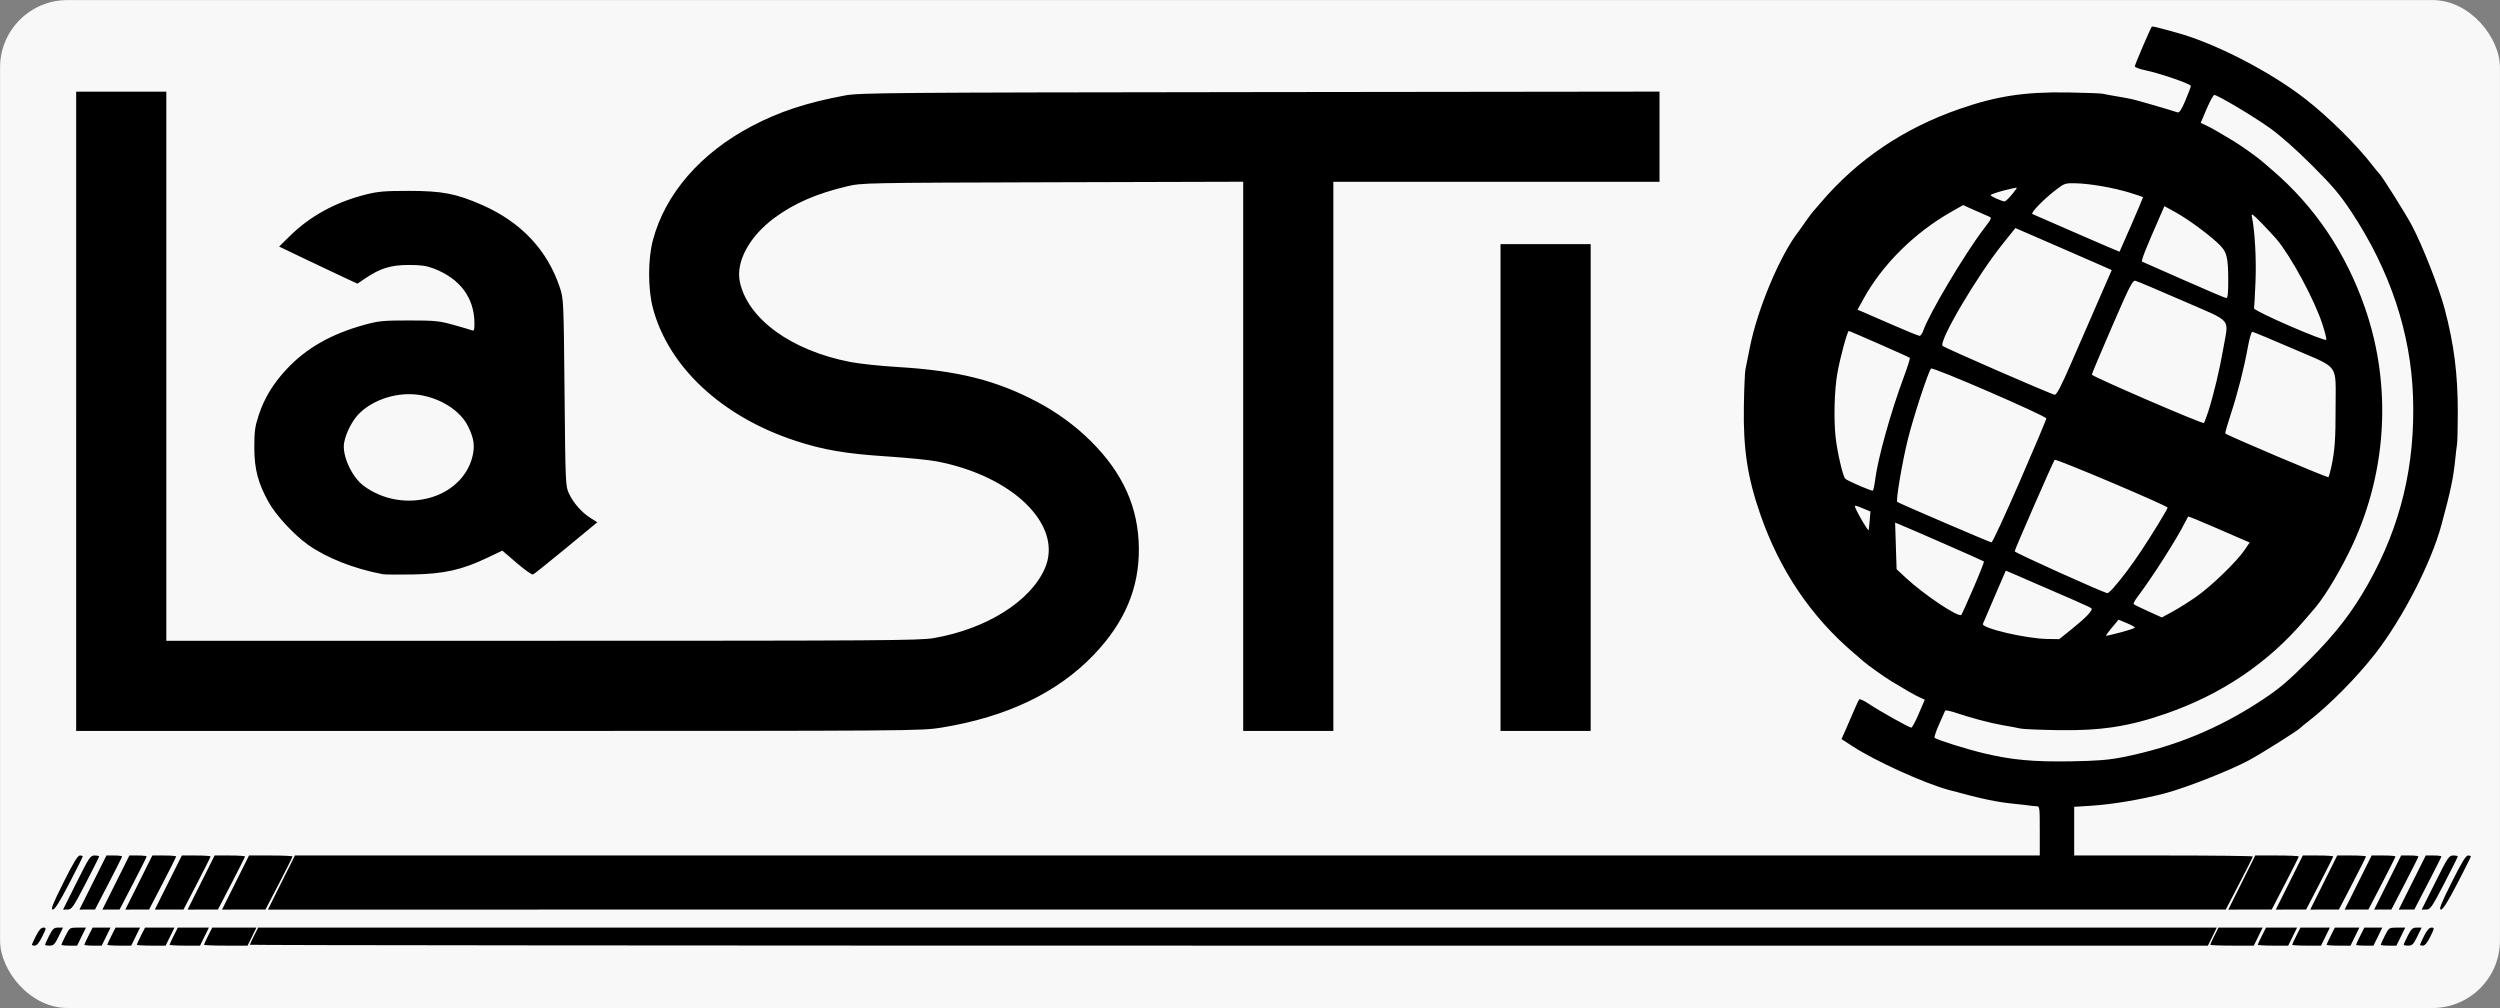<?xml version="1.0" encoding="UTF-8" standalone="no"?>
<!-- Created with Inkscape (http://www.inkscape.org/) -->
<svg xmlns:dc="http://purl.org/dc/elements/1.1/" xmlns:cc="http://creativecommons.org/ns#" xmlns:rdf="http://www.w3.org/1999/02/22-rdf-syntax-ns#" xmlns:svg="http://www.w3.org/2000/svg" xmlns="http://www.w3.org/2000/svg" xmlns:sodipodi="http://sodipodi.sourceforge.net/DTD/sodipodi-0.dtd" xmlns:inkscape="http://www.inkscape.org/namespaces/inkscape" id="svg4190" version="1.1" inkscape:version="0.91 r13725" width="1906.562" height="768.773" viewBox="0 0 1906.562 768.773" sodipodi:docname="lastig1.svg">
  <rect x="0" y="0" width="1906.562" height="768.773" fill="#808080" stroke="none"/>
  <defs id="defs4194"/>
  <sodipodi:namedview pagecolor="#ffffff" bordercolor="#666666" borderopacity="1" objecttolerance="10" gridtolerance="10" guidetolerance="10" inkscape:pageopacity="0" inkscape:pageshadow="2" inkscape:window-width="1366" inkscape:window-height="744" id="namedview4192" showgrid="false" fit-margin-top="0" fit-margin-left="0" fit-margin-right="0" fit-margin-bottom="0" inkscape:zoom="0.26279043" inkscape:cx="703.38692" inkscape:cy="446.97568" inkscape:window-x="0" inkscape:window-y="24" inkscape:window-maximized="1" inkscape:current-layer="svg4190"/>
  <rect style="opacity:0.94;fill:#ffffff;fill-opacity:1;stroke:#000000;stroke-width:0.1;stroke-miterlimit:4;stroke-dasharray:none;stroke-opacity:0" id="rect4202" width="1906.462" height="768.673" x="0.05" y="0.05" ry="51.401"/>
  <path style="fill:#000000" d="m 24.331,720.501 c 0,-0.367 1.416,-3.46 3.146,-6.875 2.17,-4.283 3.911,-6.208 5.611,-6.208 2.344,0 2.299,0.339 -0.906,6.875 -2.217,4.521 -4.139,6.875 -5.611,6.875 -1.232,0 -2.24,-0.3 -2.24,-0.667 z m 10,0 c 0,-0.367 1.416,-3.46 3.146,-6.875 2.709,-5.346 3.662,-6.208 6.861,-6.208 l 3.715,0 -3.372,6.875 c -2.887,5.886 -3.874,6.875 -6.861,6.875 -1.919,0 -3.49,-0.3 -3.49,-0.667 z m 12.5,0 c 0,-0.367 1.416,-3.46 3.146,-6.875 3.137,-6.19 3.164,-6.208 9.361,-6.208 l 6.215,0 -3.372,6.875 -3.372,6.875 -5.99,0 c -3.294,0 -5.99,-0.3 -5.99,-0.667 z m 17.5,0 c 0,-0.367 1.416,-3.46 3.146,-6.875 l 3.146,-6.208 6.84,0 6.84,0 -3.372,6.875 -3.372,6.875 -6.615,0 c -3.638,0 -6.615,-0.3 -6.615,-0.667 z m 17.5,0 c 0,-0.367 1.416,-3.46 3.146,-6.875 l 3.146,-6.208 9.34,0 9.34,0 -3.372,6.875 -3.372,6.875 -9.115,0 c -5.013,0 -9.115,-0.3 -9.115,-0.667 z m 22.5,0 c 0,-0.367 1.416,-3.46 3.146,-6.875 l 3.146,-6.208 11.215,0 11.215,0 -3.372,6.875 -3.372,6.875 -10.99,0 c -6.044,0 -10.99,-0.3 -10.99,-0.667 z m 25,0 c 0,-0.367 1.416,-3.46 3.146,-6.875 l 3.146,-6.208 11.84,0 11.84,0 -3.372,6.875 -3.372,6.875 -11.615,0 c -6.388,0 -11.615,-0.3 -11.615,-0.667 z m 26.25,0 c 0,-0.367 1.416,-3.46 3.146,-6.875 l 3.146,-6.208 16.84,0 16.84,0 -3.372,6.875 -3.372,6.875 -16.615,0 c -9.138,0 -16.615,-0.3 -16.615,-0.667 z m 35,0 c 0,-0.367 1.416,-3.46 3.146,-6.875 l 3.146,-6.208 746.84,0 746.84,0 -3.372,6.875 -3.372,6.875 -746.615,0 c -410.638,0 -746.615,-0.3 -746.615,-0.667 z m 1495,0 c 0,-0.367 1.416,-3.46 3.146,-6.875 l 3.146,-6.208 16.84,0 16.84,0 -3.372,6.875 -3.372,6.875 -16.615,0 c -9.138,0 -16.615,-0.3 -16.615,-0.667 z m 36.25,0 c 0,-0.367 1.416,-3.46 3.146,-6.875 l 3.146,-6.208 11.84,0 11.84,0 -3.372,6.875 -3.372,6.875 -11.615,0 c -6.388,0 -11.615,-0.3 -11.615,-0.667 z m 26.25,0 c 0,-0.367 1.416,-3.46 3.146,-6.875 l 3.146,-6.208 11.215,0 11.215,0 -3.372,6.875 -3.372,6.875 -10.99,0 c -6.044,0 -10.99,-0.3 -10.99,-0.667 z m 26.25,0 c 0,-0.367 1.416,-3.46 3.146,-6.875 l 3.146,-6.208 9.34,0 9.34,0 -3.372,6.875 -3.372,6.875 -9.115,0 c -5.013,0 -9.115,-0.3 -9.115,-0.667 z m 22.5,0 c 0,-0.367 1.416,-3.46 3.146,-6.875 l 3.146,-6.208 6.84,0 6.84,0 -3.372,6.875 -3.372,6.875 -6.615,0 c -3.638,0 -6.615,-0.3 -6.615,-0.667 z m 18.75,0 c 0,-0.367 1.416,-3.46 3.146,-6.875 3.137,-6.19 3.164,-6.208 9.361,-6.208 l 6.215,0 -3.372,6.875 -3.372,6.875 -5.99,0 c -3.294,0 -5.99,-0.3 -5.99,-0.667 z m 17.5,0 c 0,-0.367 1.416,-3.46 3.146,-6.875 2.709,-5.346 3.662,-6.208 6.862,-6.208 l 3.715,0 -3.372,6.875 c -2.887,5.886 -3.874,6.875 -6.861,6.875 -1.919,0 -3.49,-0.3 -3.49,-0.667 z m 12.5,0 c 0,-0.367 1.416,-3.46 3.146,-6.875 2.17,-4.283 3.911,-6.208 5.612,-6.208 2.344,0 2.299,0.339 -0.906,6.875 -2.217,4.521 -4.139,6.875 -5.611,6.875 -1.232,0 -2.24,-0.3 -2.24,-0.667 z M 48.381,673.043 c 7.475,-14.983 10.893,-20.625 12.495,-20.625 1.213,0 2.205,0.338 2.205,0.752 0,0.413 -4.641,9.685 -10.312,20.603 -7.297,14.046 -10.951,19.858 -12.495,19.873 -1.744,0.017 -0.116,-4.12 8.107,-20.603 z m 10,0 c 9.584,-19.21 10.527,-20.625 13.745,-20.625 1.9,0 3.455,0.338 3.455,0.752 0,0.413 -4.641,9.685 -10.312,20.603 -9.496,18.28 -10.584,19.853 -13.745,19.873 l -3.433,0.022 10.29,-20.625 z m 12.5,0 10.29,-20.625 5.955,0 c 3.275,0 5.955,0.338 5.955,0.752 0,0.413 -4.641,9.685 -10.312,20.603 l -10.312,19.852 -5.933,0.022 -5.933,0.022 10.29,-20.625 z m 17.5,0 10.29,-20.625 6.58,0 c 3.619,0 6.58,0.338 6.58,0.752 0,0.413 -4.641,9.685 -10.312,20.603 l -10.312,19.852 -6.558,0.022 -6.558,0.022 10.29,-20.625 z m 17.5,0 10.29,-20.625 9.08,0 c 4.994,0 9.08,0.338 9.08,0.752 0,0.413 -4.641,9.685 -10.312,20.603 l -10.312,19.852 -9.058,0.022 -9.058,0.022 10.29,-20.625 z m 22.5,0 10.29,-20.625 10.955,0 c 6.025,0 10.955,0.338 10.955,0.752 0,0.413 -4.641,9.685 -10.312,20.603 l -10.312,19.852 -10.933,0.022 -10.933,0.022 10.29,-20.625 z m 25,0 10.29,-20.625 11.58,0 c 6.369,0 11.58,0.338 11.58,0.752 0,0.413 -4.641,9.685 -10.312,20.603 l -10.312,19.852 -11.558,0.022 -11.558,0.022 10.29,-20.625 z m 26.25,0 10.29,-20.625 16.58,0 c 9.119,0 16.58,0.338 16.58,0.752 0,0.413 -4.641,9.685 -10.312,20.603 l -10.312,19.852 -16.558,0.022 -16.558,0.022 10.29,-20.625 z m 35,0 10.29,-20.625 665.33,0 665.33,0 0,-18.75 c 0,-18.583 -0.025,-18.751 -2.812,-18.846 -1.547,-0.053 -3.656,-0.257 -4.688,-0.455 -1.031,-0.198 -5.531,-0.718 -10,-1.157 -15.455,-1.518 -25.282,-3.561 -51.875,-10.784 -18.824,-5.113 -56.091,-22.03 -73.41,-33.324 l -8.41,-5.485 3.191,-7.162 c 1.755,-3.939 4.607,-10.537 6.339,-14.662 1.732,-4.125 3.538,-7.914 4.014,-8.419 0.476,-0.505 3.698,0.988 7.159,3.319 7.874,5.303 30.928,18.225 32.515,18.225 0.65,0 3.225,-4.794 5.723,-10.653 l 4.542,-10.653 -3.956,-1.824 c -3.942,-1.818 -10.325,-5.464 -21.708,-12.4 -5.56,-3.388 -17.912,-12.205 -21.147,-15.095 -0.77,-0.688 -4.145,-3.591 -7.5,-6.452 -32.501,-27.712 -56.276,-62.963 -70.98,-105.238 -9.912,-28.5 -13.185,-49.882 -12.657,-82.685 0.216,-13.406 0.749,-26.062 1.185,-28.125 0.436,-2.062 1.96,-9.656 3.388,-16.875 5.769,-29.177 22.957,-70.163 36.967,-88.155 0.548,-0.704 2.945,-4.079 5.327,-7.5 2.382,-3.421 4.913,-6.85 5.625,-7.62 0.712,-0.77 3.635,-4.145 6.496,-7.5 27.712,-32.501 62.963,-56.276 105.238,-70.98 28.483,-9.907 49.875,-13.183 82.685,-12.665 13.406,0.212 25.5,0.664 26.875,1.004 1.375,0.341 5.031,1.033 8.125,1.539 3.094,0.506 6.75,1.14 8.125,1.41 1.375,0.27 3.906,0.755 5.625,1.077 2.592,0.487 28.434,7.976 35.042,10.155 1.419,0.468 2.989,-1.902 6.044,-9.13 2.27,-5.369 4.135,-10.325 4.144,-11.013 0.021,-1.516 -24.064,-9.79 -34.918,-11.996 -4.297,-0.873 -7.812,-2.213 -7.812,-2.977 0,-1.248 12.07,-29.388 13.007,-30.326 0.213,-0.213 3.701,0.519 7.752,1.627 4.051,1.108 9.053,2.474 11.115,3.036 29.157,7.948 71.358,29.681 98.125,50.534 17.872,13.924 39.068,34.889 51.286,50.727 2.386,3.094 4.693,5.906 5.126,6.25 1.774,1.409 19.828,30.082 24.791,39.375 7.848,14.692 20.763,47.487 25.014,63.519 7.257,27.37 10.149,50.209 10.078,79.603 -0.027,11.345 -0.284,22.034 -0.569,23.753 -0.286,1.719 -0.853,6.5 -1.262,10.625 -1.486,15.015 -3.557,24.929 -10.706,51.25 -7.891,29.051 -29.677,71.358 -50.53,98.125 -13.924,17.872 -34.889,39.068 -50.727,51.286 -3.094,2.386 -5.906,4.693 -6.25,5.126 -1.409,1.774 -30.082,19.827 -39.375,24.791 -14.66,7.831 -47.463,20.755 -63.519,25.025 -17.855,4.749 -40.461,8.568 -56.794,9.596 l -12.812,0.806 0,18.56 0,18.56 68.125,0 c 37.469,0 68.125,0.338 68.125,0.752 0,0.413 -4.641,9.685 -10.312,20.603 l -10.312,19.852 -746.558,0.022 -746.558,0.022 10.29,-20.625 z M 1618.706,577.465 c 39.167,-7.753 73.198,-21.689 106.25,-43.51 13.364,-8.823 19.707,-14.186 35.715,-30.195 20.679,-20.68 33.2,-36.86 45.51,-58.805 24.776,-44.171 35.815,-90.315 34.054,-142.343 -1.648,-48.682 -17.518,-96.365 -46.867,-140.819 -8.832,-13.377 -14.17,-19.688 -30.195,-35.701 -12.332,-12.322 -24.209,-22.821 -32.405,-28.645 -12.751,-9.06 -39.588,-25.011 -42.101,-25.023 -0.709,-0.004 -3.333,4.788 -5.831,10.647 l -4.542,10.653 3.956,1.824 c 3.942,1.818 10.325,5.464 21.708,12.4 5.56,3.388 17.912,12.205 21.147,15.095 0.77,0.688 4.145,3.591 7.5,6.452 32.501,27.712 56.276,62.963 70.98,105.238 21.17,60.868 16.66,128.692 -12.432,186.958 -9.519,19.065 -19.958,35.815 -27.421,44.002 -0.702,0.77 -3.616,4.145 -6.478,7.5 -27.712,32.501 -62.963,56.276 -105.238,70.98 -28.5,9.912 -49.882,13.185 -82.685,12.657 -13.406,-0.216 -26.062,-0.746 -28.125,-1.177 -4.353,-0.911 -8.48,-1.684 -13.75,-2.574 -8.99,-1.519 -24.199,-5.53 -35.59,-9.385 -4.449,-1.506 -8.264,-2.268 -8.477,-1.694 -0.213,0.574 -2.282,5.263 -4.597,10.419 -2.315,5.156 -3.844,9.759 -3.398,10.227 1.404,1.475 24.008,8.588 37.686,11.859 21.081,5.041 37.776,6.58 66.25,6.107 19.956,-0.331 28.667,-1.027 39.375,-3.147 z m -39.144,-97.38 c 11.595,-9.298 16.858,-14.87 15.324,-16.225 -1.022,-0.903 -13.347,-6.346 -55.693,-24.598 l -9.514,-4.101 -8.449,19.566 c -4.647,10.761 -8.709,20.232 -9.026,21.046 -1.277,3.281 33.037,11.314 49.234,11.527 l 8.981,0.118 9.144,-7.333 z m 38.031,2.082 c 5.769,-1.513 10.489,-3.126 10.489,-3.583 0,-0.458 -2.793,-1.993 -6.207,-3.412 l -6.207,-2.579 -5.16,6.163 c -2.838,3.389 -4.765,6.163 -4.282,6.163 0.483,0 5.598,-1.238 11.366,-2.751 z m 57.364,-27.111 c 11.327,-7.912 30.66,-26.58 36.679,-35.418 l 4.021,-5.905 -4.1,-1.754 c -2.255,-0.965 -12.738,-5.513 -23.296,-10.108 -10.557,-4.595 -19.345,-8.179 -19.529,-7.966 -0.183,0.213 -1.317,2.357 -2.52,4.763 -6.316,12.637 -25.532,42.67 -36.611,57.222 -1.716,2.253 -2.759,4.457 -2.318,4.897 0.44,0.44 5.441,2.891 11.112,5.447 l 10.311,4.646 8.125,-4.419 c 4.469,-2.43 12.625,-7.562 18.125,-11.404 z m -169.917,-6.69 c 4.665,-10.822 8.242,-19.913 7.949,-20.202 -0.518,-0.513 -58.831,-26.083 -64.756,-28.396 l -2.974,-1.161 0.566,17.747 0.566,17.747 7.121,6.628 c 13.777,12.823 40.166,30.452 42.225,28.207 0.451,-0.492 4.636,-9.748 9.301,-20.57 z m 106.678,-0.011 c 6.655,-7.595 13.385,-16.538 20.931,-27.812 7.808,-11.666 20.433,-32.298 20.433,-33.39 0,-1.446 -85.201,-37.526 -86.157,-36.485 -1.024,1.115 -30.076,67.572 -30.498,69.767 -0.187,0.973 68.003,31.735 70.756,31.919 0.537,0.036 2.578,-1.763 4.535,-3.997 z m -71.375,-81.25 c 11.134,-25.609 20.243,-47.188 20.242,-47.952 0,-1.94 -86.547,-39.442 -87.899,-38.09 -2.091,2.091 -13.556,37.117 -17.833,54.479 -4.204,17.068 -9.139,46.284 -7.977,47.224 1.316,1.064 70.686,30.853 71.902,30.876 0.726,0.014 10.431,-20.928 21.565,-46.538 z m -114.427,29.462 0.532,-6.476 -6.186,-2.571 c -5.622,-2.336 -6.11,-2.373 -5.359,-0.399 1.753,4.602 9.881,18.298 10.173,17.14 0.169,-0.67 0.547,-4.133 0.84,-7.695 z m 4.021,-30.052 c 2.101,-16.816 11.887,-51.979 22.122,-79.49 2.766,-7.435 4.748,-13.798 4.405,-14.142 -0.668,-0.668 -45.694,-20.466 -46.545,-20.466 -1.099,0 -6.835,21.278 -8.761,32.5 -2.202,12.83 -2.786,34.112 -1.32,48.125 1.196,11.434 5.588,30.395 7.425,32.048 1.998,1.799 20.012,9.552 20.985,9.033 0.435,-0.232 1.195,-3.656 1.689,-7.608 z m 347.991,-10.457 c 2.632,-12.32 3.279,-21.261 3.251,-44.891 -0.041,-34.688 3.585,-29.593 -32.056,-45.038 -16.609,-7.198 -30.776,-13.087 -31.484,-13.087 -0.708,0 -2.243,5.344 -3.413,11.875 -2.844,15.878 -7.778,35.179 -13.201,51.641 -2.449,7.434 -4.24,13.728 -3.981,13.988 1.632,1.632 78.054,34.031 78.652,33.345 0.407,-0.467 1.411,-3.992 2.232,-7.833 z m -93.803,-42.391 c 4.107,-12.823 8.781,-32.471 11.477,-48.242 4.01,-23.457 7.694,-19.17 -30.958,-36.027 -18.391,-8.021 -34.587,-14.873 -35.991,-15.227 -2.287,-0.577 -4.165,3.069 -18.005,34.968 -8.498,19.587 -15.412,36.04 -15.365,36.564 0.129,1.409 84.539,37.866 85.456,36.908 0.431,-0.45 1.954,-4.474 3.385,-8.943 z m -104.394,-37.188 c 5.897,-13.578 15.221,-34.997 20.721,-47.597 l 10.001,-22.91 -7.123,-3.166 c -3.917,-1.741 -20.45,-8.953 -36.738,-16.026 l -29.615,-12.86 -9.666,12.061 c -19.674,24.548 -49.129,74.58 -45.819,77.827 1.548,1.518 83.257,37.112 85.492,37.242 1.473,0.085 4.953,-6.622 12.747,-24.57 z m 191.369,-29.311 c -6.149,-18.813 -24.132,-52.075 -35.127,-64.971 -1.934,-2.268 -7.083,-7.787 -11.443,-12.264 -6.374,-6.546 -7.796,-7.529 -7.258,-5.016 2.304,10.759 3.55,32.661 2.83,49.744 -0.443,10.515 -0.938,19.733 -1.1,20.484 -0.425,1.977 54.605,25.894 55.098,23.947 0.215,-0.851 -1.134,-6.216 -2.999,-11.923 z m -304.357,4.936 c 4.45,-12.864 31.443,-58.264 46.102,-77.539 6.281,-8.26 6.375,-8.504 3.654,-9.568 -1.536,-0.6 -6.524,-2.78 -11.085,-4.844 l -8.293,-3.752 -9.389,5.351 c -27.986,15.951 -52.283,40.126 -66.714,66.38 l -4.431,8.06 4.184,1.763 c 2.301,0.97 12.622,5.451 22.934,9.959 10.312,4.507 19.398,8.208 20.19,8.224 0.792,0.016 2.073,-1.8 2.845,-4.034 z m 232.559,-38.125 c -0.041,-18.752 -1.063,-22.301 -8.327,-28.928 -8.667,-7.907 -23.041,-18.326 -32.318,-23.425 l -8.019,-4.408 -2.922,6.662 c -11.965,27.274 -15.1,35.261 -14.009,35.692 0.688,0.272 15.031,6.596 31.875,14.053 16.844,7.457 31.328,13.611 32.188,13.675 1.162,0.087 1.555,-3.327 1.533,-13.321 z m -73.833,-42.63 c 4.874,-11.243 8.863,-20.647 8.863,-20.897 0,-0.25 -4.641,-1.854 -10.312,-3.563 -12.865,-3.877 -30.232,-6.88 -41.139,-7.112 -8.079,-0.172 -8.543,-0.01 -15.625,5.489 -9.136,7.092 -18.956,17.292 -17.299,17.967 0.688,0.28 15.875,6.898 33.75,14.707 17.875,7.809 32.59,14.12 32.7,14.025 0.11,-0.095 4.188,-9.372 9.062,-20.615 z m -91.45,-22.621 c 2.234,-2.691 4.062,-5.158 4.062,-5.481 0,-0.323 -4.5,0.597 -10,2.046 -5.5,1.448 -10,3.021 -10,3.495 0,0.902 8.463,4.72 10.625,4.792 0.688,0.023 3.078,-2.16 5.312,-4.852 z m 175.612,524.313 10.29,-20.625 16.58,0 c 9.119,0 16.58,0.338 16.58,0.752 0,0.413 -4.641,9.685 -10.312,20.603 l -10.312,19.852 -16.558,0.022 -16.558,0.022 10.29,-20.625 z m 36.25,0 10.29,-20.625 11.58,0 c 6.369,0 11.58,0.338 11.58,0.752 0,0.413 -4.641,9.685 -10.312,20.603 l -10.312,19.852 -11.558,0.022 -11.558,0.022 10.29,-20.625 z m 26.25,0 10.29,-20.625 10.955,0 c 6.025,0 10.955,0.338 10.955,0.752 0,0.413 -4.641,9.685 -10.312,20.603 l -10.312,19.852 -10.933,0.022 -10.933,0.022 10.29,-20.625 z m 26.25,0 10.29,-20.625 9.08,0 c 4.994,0 9.08,0.338 9.08,0.752 0,0.413 -4.641,9.685 -10.312,20.603 l -10.312,19.852 -9.058,0.022 -9.058,0.022 10.29,-20.625 z m 22.5,0 10.29,-20.625 6.58,0 c 3.619,0 6.58,0.338 6.58,0.752 0,0.413 -4.641,9.685 -10.312,20.603 l -10.312,19.852 -6.558,0.022 -6.558,0.022 10.29,-20.625 z m 18.75,0 10.29,-20.625 5.955,0 c 3.275,0 5.955,0.338 5.955,0.752 0,0.413 -4.641,9.685 -10.312,20.603 l -10.312,19.852 -5.933,0.022 -5.933,0.022 10.29,-20.625 z m 17.5,0 c 9.584,-19.21 10.527,-20.625 13.745,-20.625 1.9,0 3.455,0.338 3.455,0.752 0,0.413 -4.641,9.685 -10.312,20.603 -9.496,18.28 -10.584,19.853 -13.745,19.873 l -3.433,0.022 10.29,-20.625 z m 12.5,0 c 7.475,-14.983 10.893,-20.625 12.495,-20.625 1.213,0 2.205,0.338 2.205,0.752 0,0.413 -4.641,9.685 -10.312,20.603 -7.297,14.046 -10.951,19.858 -12.495,19.873 -1.744,0.017 -0.116,-4.12 8.107,-20.603 z m -1811.55,-359.375 0,-243.75 34.375,0 34.375,0 0,209.375 0,209.375 286.655,0 c 258.204,0 287.824,-0.2 298.438,-2.019 40.19,-6.887 73.962,-28.041 84.912,-53.186 14.228,-32.672 -24.011,-70.46 -82.597,-81.622 -5.793,-1.104 -22.908,-2.806 -38.033,-3.784 -31.229,-2.018 -48.427,-4.96 -69.558,-11.899 -56.208,-18.457 -96.814,-56.259 -108.749,-101.24 -3.849,-14.505 -3.831,-37.358 0.041,-51.875 9.405,-35.266 36.33,-66.309 75.302,-86.819 21.064,-11.085 42.058,-17.997 71.107,-23.409 11.095,-2.067 31.462,-2.233 316.545,-2.582 l 304.687,-0.373 0,34.404 0,34.404 -124.375,0 -124.375,0 0,209.375 0,209.375 -34.375,0 -34.375,0 0,-209.415 0,-209.415 -145.312,0.407 c -143.384,0.401 -145.463,0.442 -156.668,3.082 -23.241,5.475 -40.569,13.008 -55.665,24.198 -19.048,14.121 -29.469,33.503 -26.202,48.736 6.067,28.289 39.404,52.423 84.359,61.069 6.937,1.334 23.019,3.041 35.738,3.793 46.185,2.73 75.694,10.154 107.398,27.02 14.735,7.838 28.765,18.161 40.274,29.631 24.486,24.403 36.2,50.552 36.516,81.519 0.31,30.312 -10.741,56.539 -34.163,81.083 -27.776,29.105 -66.359,47.598 -116.313,55.749 -15.387,2.511 -19.706,2.543 -337.774,2.543 l -322.188,2.5e-4 0,-243.75 z m 1086.25,58.125 0,-185.625 34.375,0 34.375,0 0,185.625 0,185.625 -34.375,0 -34.375,0 0,-185.625 z m -852.5,66.085 c -21.841,-4.123 -42.848,-12.411 -57.018,-22.497 -10.656,-7.585 -24.32,-22.353 -29.879,-32.295 -8.173,-14.616 -10.999,-25.386 -10.995,-41.918 0.002,-12.151 0.512,-15.922 3.291,-24.375 4.351,-13.235 10.855,-23.983 21.295,-35.191 14.892,-15.989 33.965,-26.887 59.248,-33.852 11.072,-3.05 14.181,-3.357 34.059,-3.357 19.785,0 23.01,0.314 33.75,3.29 6.531,1.81 12.859,3.675 14.062,4.146 1.902,0.744 2.186,0.063 2.173,-5.215 -0.048,-19.431 -10.885,-34.07 -30.938,-41.789 -5.587,-2.151 -9.796,-2.761 -19.047,-2.761 -13.519,0 -21.732,2.482 -32.755,9.9 l -6.47,4.354 -8.825,-4.06 c -4.854,-2.233 -18.293,-8.595 -29.864,-14.138 l -21.04,-10.078 8.033,-7.928 c 15.471,-15.27 34.82,-25.873 57.868,-31.711 9.507,-2.408 14.448,-2.831 33.053,-2.831 25.319,0 36.009,2.056 55.794,10.734 29.71,13.03 49.846,34.411 59.32,62.987 2.861,8.63 2.91,9.723 3.581,80 0.659,69.057 0.761,71.425 3.312,76.939 3.35,7.241 9.658,14.447 16.39,18.725 l 5.272,3.35 -23.757,19.613 c -13.067,10.787 -24.447,19.878 -25.289,20.201 -0.842,0.323 -6.443,-3.643 -12.445,-8.813 l -10.914,-9.401 -11.596,5.528 c -19.167,9.138 -32.936,12.221 -56.543,12.66 -11,0.205 -21.406,0.107 -23.125,-0.217 z m 37.02,-58.563 c 15.668,-4.666 27.347,-15.967 31.196,-30.185 2.351,-8.686 1.494,-14.98 -3.328,-24.432 -5.916,-11.597 -20.522,-20.932 -36.763,-23.497 -16.285,-2.572 -34.978,3.177 -46.033,14.157 -5.17,5.135 -10.141,14.76 -11.501,22.267 -1.715,9.464 5.723,25.967 14.755,32.738 14.584,10.932 33.828,14.266 51.673,8.952 z" id="path4200" inkscape:connector-curvature="0"/>
</svg>